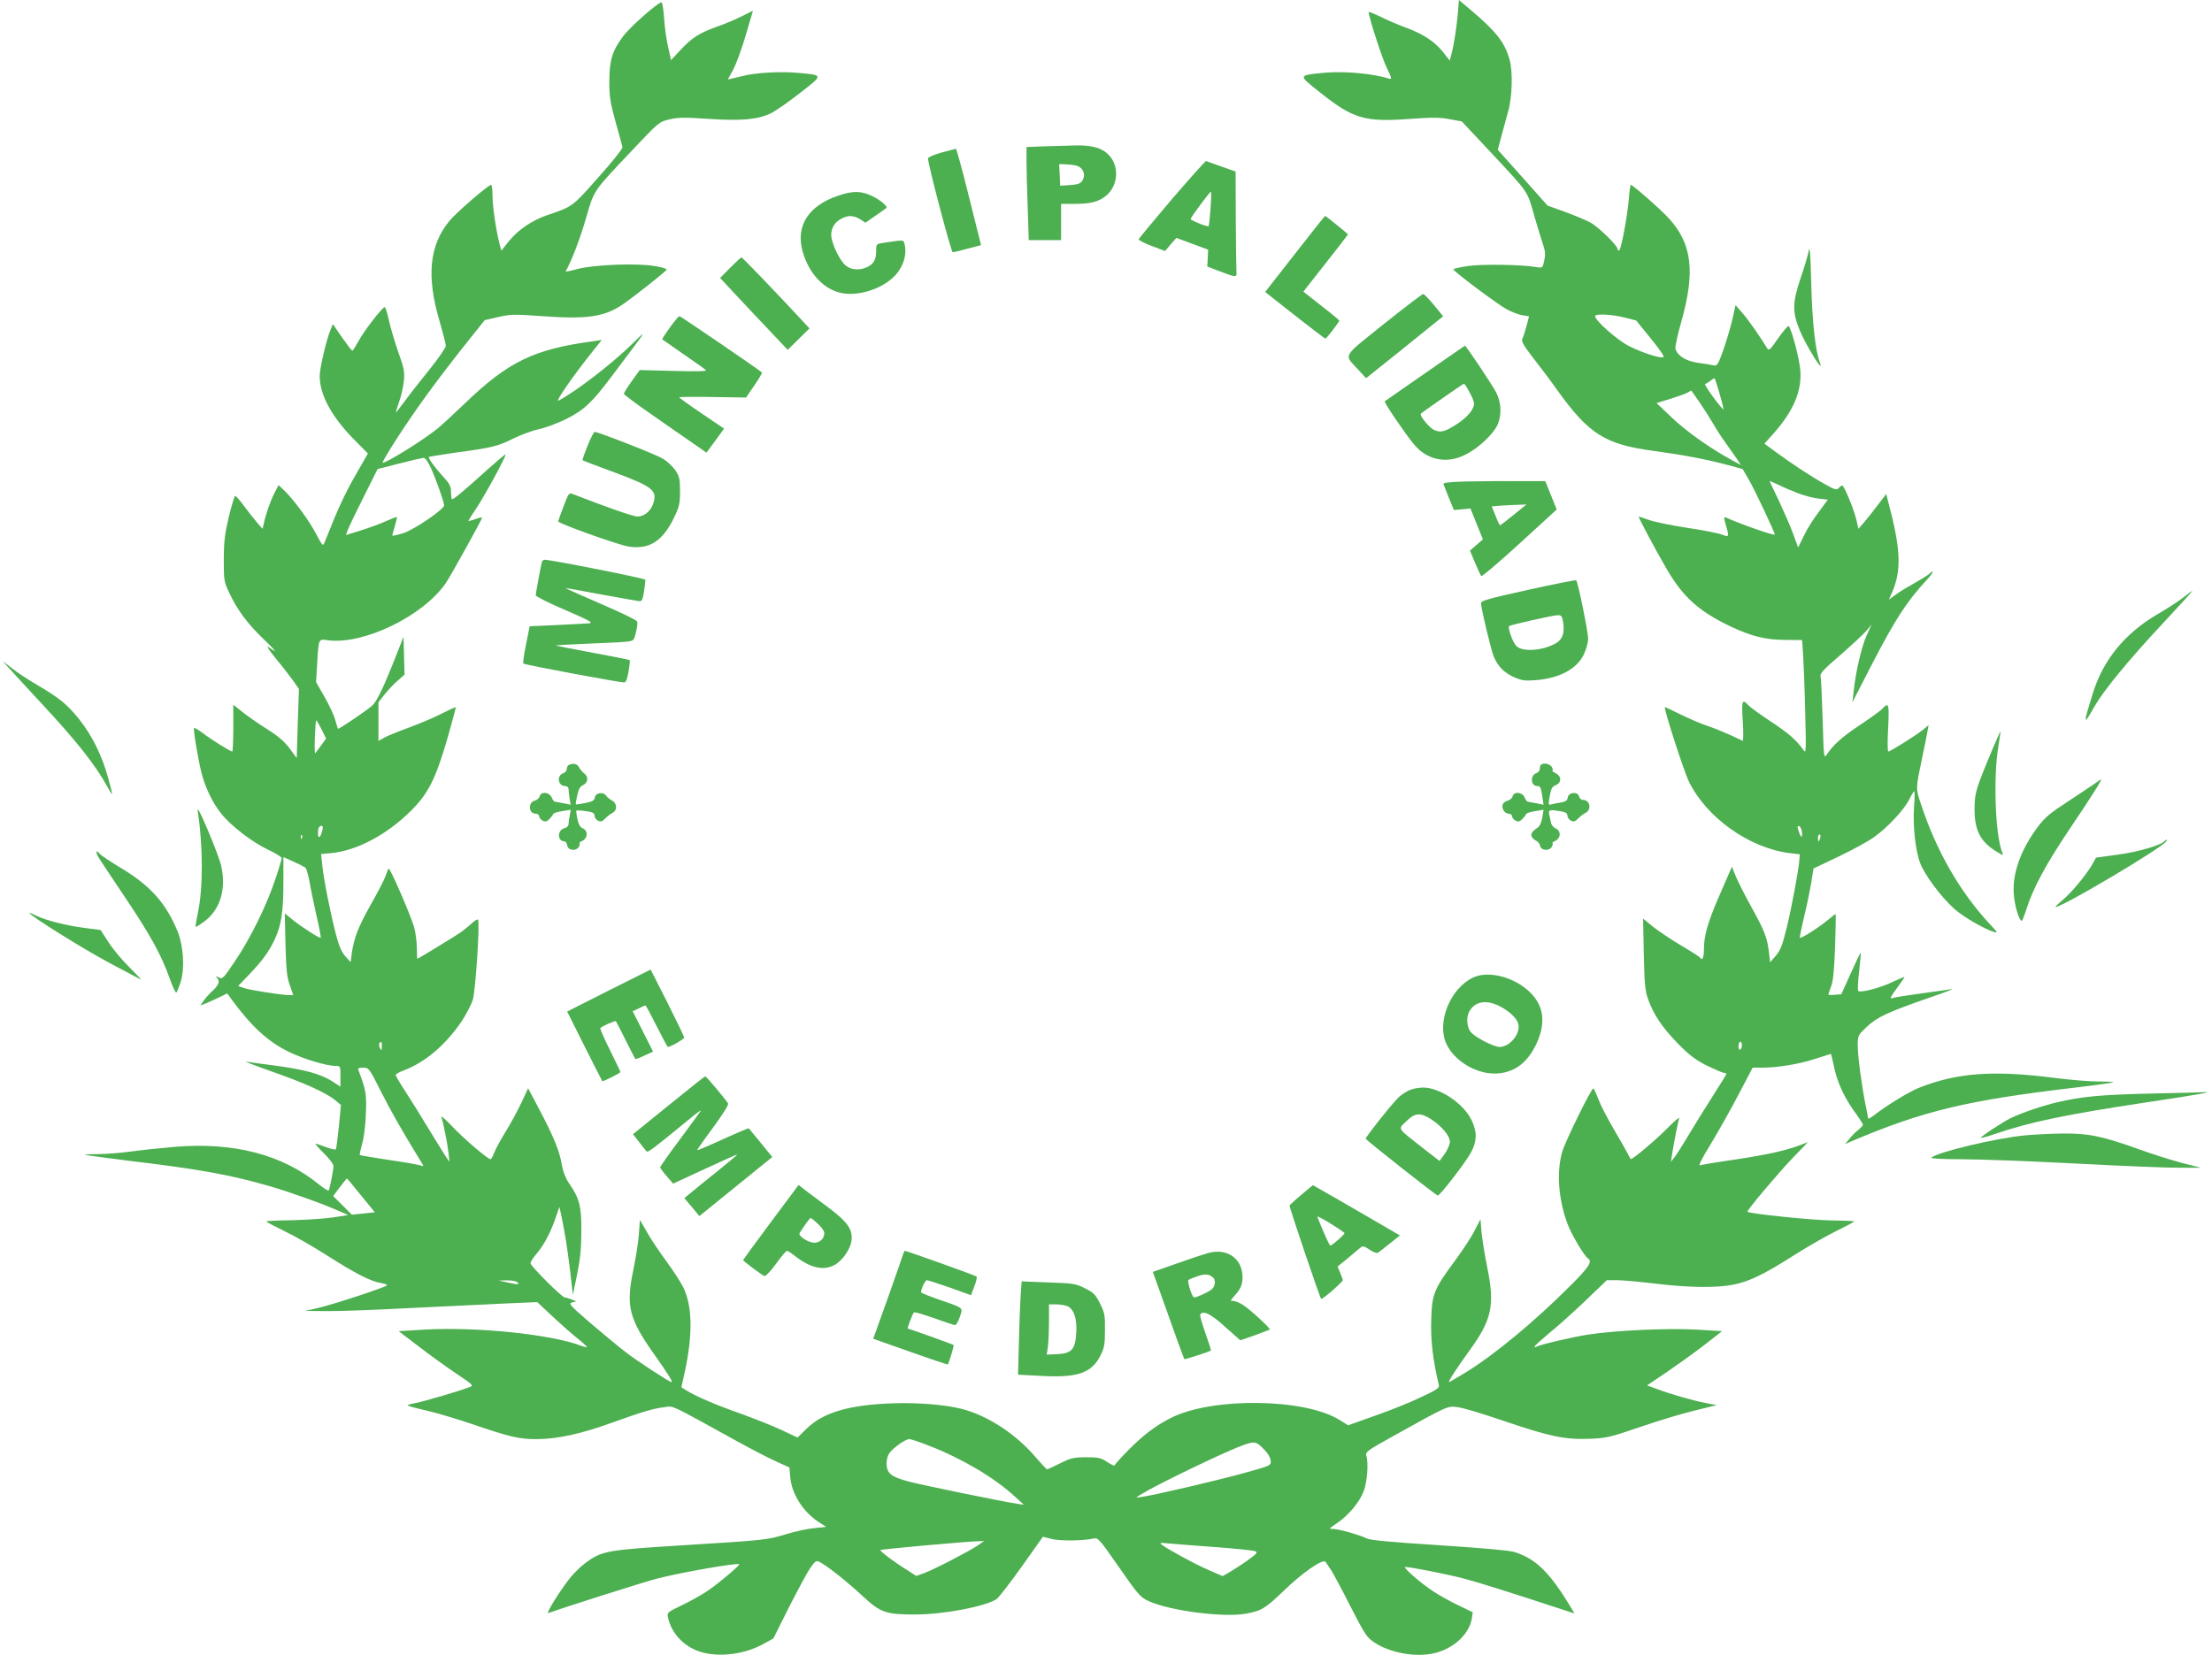 <?xml version="1.0" standalone="no"?>
<!DOCTYPE svg PUBLIC "-//W3C//DTD SVG 20010904//EN"
 "http://www.w3.org/TR/2001/REC-SVG-20010904/DTD/svg10.dtd">
<svg version="1.0" xmlns="http://www.w3.org/2000/svg"
 width="1280pt" height="958pt" viewBox="0 0 1280 958"
 preserveAspectRatio="xMidYMid meet">
<g transform="translate(0,958) scale(0.1,-0.1)"
fill="#4caf50" stroke="none">
<path d="M8436 9502 c-8 -86 -22 -178 -37 -235 l-10 -38 -38 49 c-49 61 -114
104 -210 140 -42 15 -109 43 -148 63 -40 19 -73 33 -73 29 0 -27 78 -269 105
-323 26 -53 30 -67 17 -63 -102 31 -259 45 -376 35 -157 -15 -156 -12 -30
-112 194 -155 261 -175 526 -155 126 9 171 9 227 -2 l70 -13 165 -176 c227
-244 212 -221 255 -373 22 -73 45 -151 53 -173 10 -29 11 -52 4 -83 -9 -43
-10 -44 -45 -38 -87 15 -318 18 -398 6 -46 -7 -83 -15 -83 -19 1 -12 260 -206
312 -233 29 -15 69 -30 89 -33 l37 -6 -15 -57 c-8 -31 -19 -65 -24 -74 -7 -13
7 -37 63 -110 40 -51 102 -133 137 -183 185 -258 278 -317 560 -355 165 -22
299 -47 431 -82 l84 -23 38 -65 c32 -56 148 -301 148 -314 0 -9 -187 56 -287
100 -8 4 -7 -8 3 -42 21 -71 20 -75 -20 -59 -19 8 -108 26 -198 39 -90 14
-190 34 -222 45 -33 12 -61 21 -63 21 -6 0 97 -193 163 -306 94 -161 186 -243
368 -330 124 -58 201 -77 317 -78 l97 -1 6 -85 c3 -47 9 -195 12 -330 6 -236
5 -244 -11 -220 -40 56 -85 96 -190 165 -60 40 -119 82 -129 94 -35 38 -39 26
-31 -95 4 -64 3 -114 -1 -112 -80 39 -152 69 -205 87 -37 12 -106 42 -155 66
-48 24 -89 43 -90 42 -8 -7 109 -367 138 -429 102 -210 349 -386 583 -416 l60
-7 -3 -35 c-6 -67 -43 -266 -73 -390 -25 -103 -37 -132 -64 -163 l-32 -37 -7
60 c-10 83 -26 124 -102 261 -36 65 -76 144 -89 175 l-23 57 -15 -34 c-8 -19
-38 -87 -66 -152 -60 -140 -81 -215 -81 -291 0 -51 -10 -70 -24 -47 -3 4 -53
36 -111 70 -58 35 -130 83 -161 108 l-56 46 4 -204 c4 -171 7 -213 24 -260 32
-92 84 -168 174 -260 68 -69 102 -94 169 -128 46 -22 90 -41 97 -41 8 0 14 -3
14 -6 0 -3 -35 -60 -78 -127 -43 -67 -107 -170 -142 -229 -35 -59 -73 -118
-83 -130 l-18 -23 6 40 c10 64 35 193 42 212 3 10 -25 -14 -63 -52 -70 -72
-212 -191 -218 -184 -2 2 -11 20 -21 39 -10 19 -46 82 -80 140 -34 58 -73 133
-86 168 -13 34 -26 62 -29 62 -12 0 -160 -301 -179 -364 -35 -114 -24 -278 30
-421 22 -60 97 -186 118 -199 28 -17 5 -52 -107 -163 -204 -204 -435 -395
-599 -496 -51 -31 -95 -57 -98 -57 -8 0 49 88 120 185 128 177 146 260 101
480 -15 72 -29 163 -33 204 l-6 74 -33 -64 c-17 -35 -68 -113 -113 -174 -124
-168 -135 -194 -139 -346 -4 -117 10 -235 44 -375 5 -17 -9 -27 -103 -71 -59
-29 -179 -77 -265 -107 l-157 -56 -48 30 c-200 127 -737 134 -977 13 -89 -45
-161 -100 -245 -185 -45 -45 -81 -86 -81 -90 0 -5 -19 4 -42 19 -37 25 -51 28
-122 28 -73 0 -89 -4 -151 -35 -39 -19 -73 -35 -76 -35 -3 0 -32 31 -64 68
-114 135 -280 244 -430 282 -98 25 -261 38 -410 32 -245 -10 -390 -53 -485
-144 l-55 -54 -95 45 c-52 24 -156 65 -230 92 -140 49 -260 100 -315 134 l-32
20 18 82 c48 217 46 382 -4 490 -13 29 -57 97 -97 152 -40 54 -92 131 -115
172 l-42 73 -6 -82 c-3 -45 -18 -138 -32 -207 -44 -210 -27 -281 124 -494 78
-110 106 -156 97 -156 -12 0 -207 127 -266 174 -36 27 -126 102 -200 165 -123
106 -132 116 -110 122 l25 6 -28 12 c-16 6 -33 11 -39 11 -16 0 -198 182 -198
198 0 8 13 29 29 48 44 50 82 119 112 203 l26 75 11 -49 c21 -101 34 -183 51
-320 l16 -140 25 120 c18 90 24 152 24 250 1 144 -11 189 -72 277 -20 30 -34
66 -41 106 -12 78 -48 164 -129 318 l-66 125 -41 -88 c-23 -48 -64 -124 -92
-168 -27 -44 -56 -97 -63 -117 -8 -21 -17 -38 -21 -38 -16 0 -158 121 -223
191 -39 40 -66 65 -62 54 10 -28 33 -140 41 -205 l6 -55 -21 30 c-11 17 -56
89 -99 160 -43 72 -104 169 -135 217 -31 47 -56 90 -56 96 0 5 21 17 48 27
122 46 241 147 333 283 26 40 56 96 65 125 16 54 42 452 30 464 -3 4 -21 -7
-39 -24 -17 -16 -46 -39 -63 -51 -34 -23 -245 -152 -249 -152 -1 0 -3 30 -3
68 -1 37 -8 89 -16 117 -24 78 -140 345 -147 337 -4 -4 -12 -23 -18 -43 -6
-19 -45 -94 -86 -166 -73 -130 -97 -193 -110 -285 l-6 -47 -31 34 c-22 25 -37
61 -54 126 -32 123 -71 319 -79 400 l-7 66 58 5 c149 14 324 107 464 247 99
99 141 183 210 420 27 96 49 176 47 177 -2 2 -37 -14 -78 -35 -40 -21 -126
-58 -189 -81 -63 -23 -130 -50 -147 -60 l-33 -19 0 112 0 112 35 45 c20 25 54
61 76 80 l40 35 -3 110 -3 109 -39 -99 c-76 -194 -115 -275 -143 -300 -33 -29
-194 -138 -197 -133 -2 2 -9 25 -16 51 -7 26 -35 86 -62 133 l-49 86 6 101 c9
154 7 149 63 141 206 -27 550 140 681 330 28 40 211 371 211 380 0 3 -18 -1
-40 -9 -22 -8 -40 -12 -40 -10 0 2 22 37 49 77 52 79 176 308 166 308 -3 0
-53 -42 -111 -94 -119 -108 -188 -166 -198 -166 -3 0 -6 18 -6 40 0 34 -7 49
-43 88 -49 53 -91 111 -85 117 2 2 71 13 153 25 214 29 247 37 336 82 45 22
111 46 147 54 37 7 108 34 159 59 101 50 150 97 256 238 31 42 83 111 115 153
90 119 91 124 14 47 -110 -110 -327 -278 -430 -332 -24 -13 85 145 195 282
l55 69 -48 -7 c-344 -46 -493 -118 -744 -360 -63 -60 -135 -127 -160 -147 -85
-69 -306 -205 -316 -196 -2 3 29 56 69 119 119 186 247 362 442 606 l80 100
78 18 c71 16 93 17 253 5 259 -19 362 -4 466 67 71 49 252 192 256 203 2 4
-30 14 -70 20 -102 18 -351 8 -446 -17 -40 -11 -71 -17 -69 -14 34 60 83 187
117 305 50 171 37 151 268 396 155 164 156 165 216 179 50 12 90 12 226 3 191
-13 288 -4 364 34 26 13 102 66 167 117 136 106 137 102 -24 116 -97 8 -233 0
-306 -18 -20 -5 -48 -12 -63 -15 l-26 -6 30 56 c17 31 50 120 73 199 l42 143
-66 -33 c-36 -18 -100 -45 -141 -59 -104 -37 -148 -66 -212 -135 l-55 -59 -17
76 c-10 43 -20 117 -23 165 -3 48 -10 90 -14 93 -13 8 -185 -143 -224 -197
-62 -83 -79 -139 -79 -259 0 -91 5 -123 36 -235 20 -71 38 -137 40 -146 2 -9
-58 -85 -140 -176 -151 -171 -147 -168 -297 -219 -89 -31 -165 -83 -221 -151
l-43 -54 -10 38 c-20 76 -41 217 -41 279 0 35 -4 64 -8 64 -16 0 -198 -157
-240 -207 -118 -142 -136 -322 -57 -587 19 -66 35 -128 35 -138 0 -10 -44 -74
-98 -141 -54 -67 -120 -151 -145 -186 -26 -35 -47 -61 -47 -59 0 3 9 31 20 64
12 32 24 86 27 120 5 54 1 74 -32 165 -20 57 -44 139 -54 182 -9 43 -20 78
-25 79 -14 0 -123 -142 -153 -199 -16 -29 -31 -53 -34 -53 -4 0 -30 35 -60 77
l-53 77 -13 -32 c-25 -60 -63 -224 -63 -268 0 -108 67 -233 195 -364 l84 -85
-74 -129 c-62 -109 -99 -189 -177 -386 -9 -23 -12 -20 -48 48 -41 79 -128 197
-183 251 l-35 33 -25 -48 c-24 -48 -49 -120 -61 -177 l-7 -28 -37 43 c-20 24
-54 67 -75 96 -21 28 -42 52 -46 52 -4 0 -21 -55 -37 -122 -24 -102 -29 -145
-29 -248 0 -120 1 -128 33 -194 44 -95 106 -178 195 -263 78 -76 86 -88 35
-51 -21 15 -9 -5 40 -66 40 -48 85 -107 102 -131 l30 -43 -7 -200 -6 -200 -42
57 c-30 40 -66 71 -130 111 -48 30 -111 74 -141 98 l-54 43 0 -135 c0 -75 -3
-136 -6 -136 -11 0 -123 70 -171 107 -25 19 -47 32 -50 29 -6 -6 23 -180 43
-260 22 -85 64 -173 113 -234 58 -73 178 -165 272 -210 43 -20 79 -43 79 -49
0 -7 -16 -61 -36 -120 -50 -151 -141 -337 -230 -470 -71 -106 -76 -112 -97
-101 -20 10 -21 10 -9 -5 16 -19 7 -40 -33 -77 -15 -14 -36 -37 -47 -53 l-19
-27 27 10 c15 6 50 22 78 35 l51 25 20 -28 c120 -164 215 -252 340 -312 82
-40 216 -80 267 -80 28 0 28 -1 28 -60 l0 -60 -47 31 c-68 43 -157 67 -323 90
-80 10 -158 21 -175 24 -16 3 51 -23 150 -58 189 -66 315 -123 367 -167 l31
-26 -12 -124 c-7 -69 -15 -128 -17 -132 -3 -4 -28 1 -57 12 -29 11 -56 20 -61
20 -4 0 17 -25 48 -55 31 -31 56 -64 56 -74 0 -18 -17 -106 -26 -139 -2 -8
-23 4 -58 32 -212 173 -492 246 -833 218 -82 -7 -195 -19 -253 -27 -58 -8
-143 -15 -189 -15 -46 0 -82 -2 -80 -4 2 -2 121 -18 264 -36 402 -48 582 -81
806 -146 121 -35 315 -105 404 -145 l50 -22 -90 -14 c-49 -7 -156 -14 -237
-16 -81 -1 -148 -4 -147 -7 0 -3 48 -28 107 -57 59 -28 172 -93 251 -144 160
-102 247 -146 304 -155 20 -4 37 -9 37 -13 0 -9 -309 -111 -400 -132 l-75 -17
130 -1 c72 -1 299 8 505 19 206 10 450 22 542 26 l167 7 83 -78 c46 -43 111
-101 145 -128 35 -28 61 -52 59 -54 -2 -2 -16 1 -32 7 -174 67 -607 111 -908
94 l-149 -9 119 -91 c65 -50 164 -121 218 -157 95 -64 98 -67 73 -76 -60 -23
-257 -81 -312 -92 -69 -14 -70 -12 85 -49 52 -13 160 -45 239 -72 223 -76 275
-88 374 -88 120 0 258 30 435 94 175 63 240 83 307 91 55 7 23 22 416 -195 87
-48 191 -102 232 -120 l75 -34 5 -56 c8 -97 73 -199 163 -259 l45 -29 -68 -7
c-37 -3 -111 -19 -163 -35 -114 -34 -112 -34 -607 -65 -437 -27 -462 -32 -558
-104 -30 -22 -73 -66 -97 -98 -62 -82 -131 -196 -115 -190 74 28 559 182 634
201 146 37 461 91 471 82 5 -6 -121 -112 -183 -154 -34 -23 -100 -60 -148 -83
-87 -42 -88 -42 -81 -73 17 -80 77 -151 157 -186 106 -47 271 -33 392 33 l60
33 90 180 c50 98 105 201 123 227 30 43 35 46 55 36 43 -22 163 -117 247 -196
106 -98 135 -108 305 -108 167 0 411 47 473 90 12 9 78 94 145 188 l122 172
50 -13 c49 -12 177 -11 240 2 29 7 33 3 150 -165 112 -161 123 -174 173 -197
121 -55 426 -95 557 -73 93 16 116 30 221 131 113 109 231 191 245 169 5 -8
19 -29 32 -48 12 -18 63 -113 112 -210 83 -162 94 -179 138 -208 89 -59 231
-86 338 -64 116 24 210 109 226 203 l5 36 -83 40 c-46 22 -111 58 -144 80 -74
48 -181 142 -163 142 30 0 249 -43 338 -67 78 -20 244 -72 613 -193 l28 -9
-22 37 c-123 203 -202 280 -327 319 -30 9 -190 23 -435 39 -267 17 -397 29
-415 38 -40 20 -165 56 -197 56 -27 0 -26 1 18 31 68 45 133 122 158 187 21
57 29 164 15 208 -6 19 11 31 146 106 329 183 323 181 383 173 30 -3 151 -40
271 -81 262 -89 351 -108 494 -102 97 4 118 9 290 68 102 35 243 78 315 95
l129 32 -64 12 c-77 15 -205 52 -282 81 l-57 21 117 79 c64 44 162 114 217
157 l100 78 -150 9 c-165 9 -464 -4 -625 -29 -88 -13 -282 -59 -302 -71 -4 -3
-8 -2 -7 3 0 4 38 38 83 76 46 37 140 121 209 187 l125 120 59 0 c32 0 132 -9
223 -20 195 -24 358 -25 455 -5 91 19 180 63 344 168 74 47 183 110 242 139
59 29 108 55 108 58 1 3 -59 5 -132 6 -106 1 -471 38 -485 50 -7 5 175 221
261 311 l89 92 -53 -20 c-79 -30 -195 -55 -384 -83 -93 -13 -178 -28 -188 -31
-11 -5 11 40 63 124 44 73 117 202 161 287 l81 154 52 0 c93 0 219 21 309 51
49 16 90 29 91 29 2 0 9 -28 16 -62 18 -94 57 -181 116 -265 30 -41 54 -78 54
-83 0 -5 -11 -17 -24 -28 -14 -10 -37 -33 -52 -51 l-27 -33 39 17 c413 175
665 236 1294 310 118 14 216 28 219 30 2 3 -36 5 -86 5 -50 0 -158 9 -239 19
-365 48 -578 33 -801 -56 -58 -23 -188 -103 -265 -163 -16 -12 -28 -18 -28
-13 0 4 -7 40 -15 79 -22 108 -45 281 -45 344 0 56 1 58 53 107 59 56 124 86
367 170 85 29 142 51 125 48 -16 -3 -96 -14 -176 -25 -80 -11 -154 -22 -163
-26 -24 -9 -20 1 24 61 22 30 40 56 40 59 0 3 -31 -10 -69 -28 -70 -34 -186
-64 -198 -52 -4 4 -2 55 5 113 6 59 11 108 9 109 -1 1 -27 -52 -57 -119 l-55
-122 -38 -3 c-20 -2 -37 -1 -37 1 0 3 7 24 16 48 12 32 18 95 23 232 3 103 5
187 3 187 -1 0 -26 -19 -55 -43 -53 -43 -146 -101 -152 -95 -2 1 9 55 24 119
16 64 34 153 42 199 l13 83 145 69 c80 38 173 89 206 113 78 56 174 158 203
218 13 26 26 47 29 47 3 0 3 -39 -1 -87 -8 -108 7 -254 35 -328 25 -68 123
-199 197 -265 52 -47 177 -119 232 -135 22 -6 19 -1 -21 41 -176 188 -314 427
-404 702 -30 90 -30 84 8 267 14 66 28 135 31 154 l6 34 -32 -27 c-42 -33
-189 -126 -201 -126 -5 0 -5 59 -1 135 7 141 3 153 -32 114 -10 -12 -69 -54
-129 -94 -103 -68 -158 -117 -196 -175 -15 -22 -16 -9 -22 205 -4 127 -9 239
-12 250 -5 16 18 41 116 125 66 58 134 121 150 140 l29 35 -30 -66 c-29 -67
-63 -213 -74 -324 l-7 -60 108 210 c139 269 206 373 322 498 40 43 48 66 12
33 -9 -8 -50 -33 -91 -56 -41 -23 -90 -53 -107 -67 l-33 -24 20 45 c54 127 49
249 -23 519 l-12 48 -48 -63 c-26 -35 -62 -80 -80 -101 l-33 -38 -12 53 c-14
60 -71 198 -82 198 -4 0 -13 -7 -20 -15 -11 -13 -21 -11 -79 22 -76 42 -186
114 -283 185 l-68 50 53 59 c115 130 163 243 155 363 -4 64 -50 239 -67 258
-4 5 -31 -27 -61 -69 -47 -69 -54 -75 -64 -59 -33 56 -110 167 -144 205 l-39
45 -20 -90 c-12 -49 -36 -128 -53 -176 -28 -78 -34 -87 -53 -83 -12 3 -53 10
-92 15 -71 11 -117 40 -130 81 -3 9 12 80 34 157 82 289 62 452 -72 598 -46
51 -209 194 -220 194 -3 0 -8 -35 -11 -77 -9 -107 -46 -303 -57 -303 -5 0 -9
4 -9 9 0 20 -111 128 -157 153 -26 14 -93 42 -148 62 l-100 36 -144 162 -144
161 23 86 c13 47 30 109 37 136 24 83 28 232 8 301 -29 101 -76 161 -231 292
l-62 52 -6 -78z m965 -1760 l67 -17 85 -105 c57 -70 81 -106 72 -108 -24 -6
-123 27 -199 65 -67 34 -196 148 -196 173 0 15 98 11 171 -8z m550 -442 c14
-49 24 -90 23 -90 -11 0 -116 144 -107 147 5 2 19 10 29 18 10 8 21 15 25 15
3 0 16 -40 30 -90z m-114 -52 c27 -40 62 -95 78 -123 15 -27 49 -79 75 -115
26 -36 55 -78 66 -94 l18 -28 -60 33 c-127 70 -258 164 -341 243 l-87 83 85
26 c46 15 91 31 99 37 8 5 16 10 16 10 1 0 24 -33 51 -72z m-7343 -378 c30
-66 76 -197 76 -215 0 -23 -172 -140 -236 -161 -35 -11 -64 -17 -64 -14 0 4 7
29 15 55 8 27 13 50 11 52 -2 2 -29 -9 -61 -23 -32 -15 -98 -39 -146 -54 l-87
-27 10 29 c6 16 47 102 92 191 l81 162 125 32 c69 18 132 32 141 33 10 0 26
-22 43 -60z m7913 -146 c35 -13 87 -27 117 -30 l53 -6 -53 -72 c-30 -39 -69
-101 -86 -138 l-33 -67 -28 77 c-15 42 -53 128 -82 191 -30 62 -55 115 -55
116 0 2 24 -8 53 -22 28 -14 80 -36 114 -49z m-8546 -1366 l26 -53 -29 -40
c-16 -21 -31 -42 -34 -45 -3 -3 -4 39 -2 92 2 54 5 98 8 98 3 0 17 -24 31 -52z
m4 -585 c-10 -42 -25 -52 -25 -17 0 32 6 44 23 44 5 0 6 -12 2 -27z m8563 -14
c2 -36 -9 -26 -23 20 -5 17 -4 22 6 19 8 -3 15 -20 17 -39z m-8681 -31 c-3 -8
-6 -5 -6 6 -1 11 2 17 5 13 3 -3 4 -12 1 -19z m8786 2 c-3 -11 -7 -20 -9 -20
-2 0 -4 9 -4 20 0 11 4 20 9 20 5 0 7 -9 4 -20z m-8766 -172 c6 -5 16 -39 23
-76 6 -37 24 -125 40 -196 17 -71 28 -131 26 -134 -6 -5 -111 62 -165 106
l-43 35 4 -179 c4 -146 8 -190 25 -236 l20 -58 -26 0 c-45 1 -225 29 -259 41
l-34 12 54 56 c83 86 124 141 157 212 39 83 51 162 51 336 l0 142 58 -26 c31
-14 62 -30 69 -35z m443 -1035 c-1 -24 -2 -26 -11 -10 -5 9 -7 22 -4 27 10 17
15 11 15 -17z m7870 8 c0 -11 -4 -23 -10 -26 -6 -4 -10 5 -10 19 0 14 5 26 10
26 6 0 10 -9 10 -19z m-7873 -274 c62 -121 113 -211 226 -396 21 -34 21 -34 2
-27 -11 4 -94 19 -185 32 -90 14 -166 26 -168 29 -2 2 4 30 13 62 10 33 20
108 22 173 5 115 1 141 -42 253 -6 14 -1 17 26 17 34 0 35 -2 106 -143z m-118
-596 l80 -98 -66 -7 -67 -7 -54 54 -54 54 38 51 c22 28 40 51 41 51 1 1 38
-43 82 -98z m901 -501 c25 -15 7 -17 -50 -4 l-55 12 45 1 c25 0 52 -3 60 -9z
m2393 -951 c189 -74 373 -184 487 -289 l55 -50 -40 6 c-87 13 -535 105 -625
128 -105 28 -129 48 -130 106 0 20 7 46 16 58 22 32 93 82 116 82 10 0 64 -18
121 -41z m1935 -22 c19 -19 34 -46 35 -62 2 -28 2 -28 -153 -71 -147 -41 -509
-126 -595 -139 -40 -6 -39 -6 25 31 102 59 436 219 535 258 98 38 101 37 153
-17z m-1661 -553 c-52 -35 -251 -138 -308 -159 l-47 -17 -43 28 c-83 51 -170
116 -164 122 5 5 479 48 565 51 l35 1 -38 -26z m1378 -9 c116 -9 219 -19 229
-24 16 -6 9 -14 -45 -53 -35 -25 -82 -55 -104 -68 l-40 -23 -85 37 c-80 35
-221 112 -265 143 -18 14 -14 14 40 9 33 -3 155 -13 270 -21z"/>
<path d="M6043 8733 l-103 -4 0 -82 c0 -45 3 -166 7 -269 l6 -188 94 0 93 0 0
105 0 105 78 0 c97 0 143 13 187 51 67 60 72 171 10 233 -40 41 -99 57 -197
54 -40 -1 -119 -4 -175 -5z m187 -112 c34 -9 52 -46 38 -77 -12 -27 -25 -32
-88 -36 l-45 -3 -3 63 -3 62 38 -1 c21 -1 49 -4 63 -8z"/>
<path d="M5448 8697 c-46 -13 -78 -27 -78 -34 0 -35 134 -543 143 -543 6 0 45
9 87 21 l77 20 -70 280 c-38 153 -72 279 -76 278 -3 -1 -41 -11 -83 -22z"/>
<path d="M6782 8428 c-104 -123 -191 -227 -193 -233 -1 -5 33 -23 76 -39 l77
-29 32 38 33 38 92 -34 92 -34 -2 -49 -3 -49 74 -28 c90 -35 98 -35 95 -6 -1
12 -3 148 -4 303 l-1 281 -82 29 c-45 16 -85 30 -89 32 -3 1 -92 -98 -197
-220z m223 -55 c-4 -54 -9 -100 -11 -102 -6 -6 -104 33 -104 41 0 10 110 158
117 158 3 0 2 -44 -2 -97z"/>
<path d="M4849 8447 c-171 -58 -245 -174 -205 -321 43 -151 150 -248 275 -247
98 0 205 45 264 110 47 53 66 120 51 179 -7 25 2 25 -124 6 -39 -6 -40 -7 -40
-46 0 -50 -13 -74 -50 -93 -42 -21 -92 -19 -125 7 -35 27 -85 132 -85 178 0
42 21 75 60 95 39 20 69 19 107 -4 l31 -20 59 41 c32 22 60 42 62 44 10 9 -38
49 -84 70 -62 30 -112 30 -196 1z"/>
<path d="M7493 8110 l-172 -220 62 -49 c213 -168 283 -221 287 -221 6 0 80 97
80 104 0 3 -47 42 -104 86 l-104 82 129 164 c71 90 129 166 129 167 0 4 -128
107 -132 107 -2 0 -81 -99 -175 -220z"/>
<path d="M10467 8131 c-4 -25 -26 -99 -49 -165 -46 -139 -47 -191 -4 -297 37
-91 148 -268 116 -185 -25 68 -43 225 -49 451 -4 166 -8 226 -14 196z"/>
<path d="M4225 8030 l-58 -59 96 -103 c53 -57 141 -150 196 -208 l99 -105 63
62 63 62 -49 53 c-138 149 -339 358 -344 358 -4 0 -33 -27 -66 -60z"/>
<path d="M8007 7704 c-244 -196 -231 -173 -150 -261 l48 -52 200 160 c110 89
210 169 223 180 l23 18 -53 65 c-29 35 -57 64 -63 64 -5 0 -108 -78 -228 -174z"/>
<path d="M3876 7684 c-26 -36 -46 -67 -44 -68 2 -2 57 -40 123 -86 66 -45 125
-87 130 -93 7 -6 -57 -8 -186 -4 l-197 5 -46 -64 c-25 -35 -46 -68 -46 -73 0
-5 73 -60 163 -122 89 -62 196 -137 239 -166 l76 -53 51 69 51 70 -130 88
c-71 48 -129 90 -130 93 0 3 87 4 194 2 l193 -3 48 70 c27 39 47 73 44 75 -24
21 -471 326 -477 326 -5 0 -30 -30 -56 -66z"/>
<path d="M8247 7420 c-126 -87 -231 -161 -234 -163 -5 -6 114 -182 169 -249
75 -91 190 -115 297 -60 70 34 156 113 183 166 29 57 27 134 -5 196 -21 41
-175 271 -180 269 -1 0 -105 -72 -230 -159z m256 -109 c15 -27 27 -56 27 -66
0 -33 -36 -77 -94 -116 -71 -47 -97 -55 -135 -39 -29 12 -89 85 -79 96 11 10
243 172 249 173 3 1 18 -21 32 -48z"/>
<path d="M3400 7000 c-18 -45 -31 -82 -29 -84 2 -2 85 -34 184 -70 223 -83
250 -105 225 -181 -14 -43 -53 -75 -91 -75 -23 0 -174 52 -371 129 -26 10 -27
9 -57 -70 -17 -45 -31 -84 -31 -87 0 -12 342 -134 404 -145 120 -20 199 29
264 162 33 68 37 84 37 157 0 71 -3 85 -27 122 -15 22 -48 53 -74 68 -42 25
-372 154 -393 154 -5 0 -23 -36 -41 -80z"/>
<path d="M8477 6793 c-96 -3 -128 -7 -124 -16 3 -7 17 -43 32 -81 l28 -68 48
4 48 5 36 -90 36 -89 -37 -32 -38 -33 29 -69 c16 -38 32 -73 36 -78 4 -5 104
80 222 188 l215 197 -33 82 -33 82 -169 0 c-92 1 -226 -1 -296 -2z m282 -193
c-40 -33 -76 -60 -79 -60 -3 0 -15 25 -26 55 l-22 54 47 4 c25 2 70 4 100 5
l54 2 -74 -60z"/>
<path d="M3136 6328 c-6 -20 -36 -182 -36 -194 0 -6 77 -45 171 -85 143 -62
165 -74 137 -77 -18 -1 -103 -6 -188 -10 l-155 -7 -21 -105 c-12 -58 -19 -108
-15 -111 6 -7 554 -109 582 -109 11 0 18 17 26 63 6 34 9 64 7 66 -2 2 -97 21
-210 42 -113 21 -211 40 -217 42 -7 2 74 7 178 11 105 4 209 9 232 12 40 5 42
6 53 55 7 27 10 55 7 62 -2 7 -97 53 -211 102 -113 49 -205 90 -203 91 1 1 94
-16 207 -37 113 -21 213 -38 222 -39 13 0 18 13 25 58 4 31 8 61 8 66 0 8
-541 115 -583 116 -7 0 -14 -6 -16 -12z"/>
<path d="M8843 6166 c-226 -50 -273 -63 -273 -77 0 -29 58 -272 74 -310 24
-57 61 -94 118 -119 44 -19 64 -22 123 -17 140 11 241 65 281 151 13 28 24 68
24 89 0 40 -59 328 -69 338 -3 3 -129 -22 -278 -55z m202 -186 c10 -60 -2 -99
-38 -121 -74 -45 -194 -55 -232 -19 -20 19 -52 106 -42 116 6 7 251 62 279 63
23 1 27 -4 33 -39z"/>
<path d="M12634 6122 c-27 -22 -94 -65 -149 -97 -189 -111 -313 -262 -374
-456 -58 -187 -57 -195 9 -78 52 91 194 265 393 478 98 105 176 191 174 191
-3 0 -26 -17 -53 -38z"/>
<path d="M60 5704 c25 -28 103 -112 173 -188 209 -224 318 -362 389 -491 34
-62 34 -57 2 58 -34 124 -92 240 -163 330 -70 88 -114 125 -242 200 -53 31
-121 75 -150 99 l-54 42 45 -50z"/>
<path d="M11527 5237 c-97 -233 -100 -245 -101 -342 0 -125 36 -191 135 -249
32 -19 32 -19 25 0 -40 101 -52 428 -23 609 8 50 14 91 13 92 -1 1 -23 -48
-49 -110z"/>
<path d="M3293 5153 c-7 -2 -13 -13 -13 -23 0 -10 -9 -21 -19 -25 -42 -13 -33
-75 10 -75 11 0 19 -7 19 -17 0 -10 3 -34 6 -54 l6 -37 -43 9 c-24 4 -47 8
-50 9 -3 0 -11 11 -17 25 -14 31 -61 35 -69 6 -3 -11 -15 -22 -28 -25 -41 -10
-37 -76 5 -76 11 0 20 -7 20 -15 0 -8 9 -19 20 -25 15 -8 24 -6 39 9 10 10 20
23 22 29 2 6 26 13 53 17 l49 8 -6 -33 c-4 -18 -7 -40 -7 -50 0 -11 -10 -20
-24 -24 -42 -10 -42 -76 0 -76 7 0 14 -10 16 -22 4 -32 52 -37 68 -9 6 12 7
21 3 21 -4 0 3 6 17 13 32 16 34 58 3 72 -16 7 -25 23 -32 55 -5 24 -8 46 -6
48 2 2 27 1 54 -3 41 -5 51 -11 51 -26 0 -10 9 -23 20 -29 16 -8 24 -6 42 12
12 13 32 28 43 33 28 15 26 56 -3 71 -12 6 -28 19 -35 29 -18 24 -61 16 -65
-11 -2 -17 -14 -24 -55 -32 -29 -6 -53 -9 -55 -8 -1 2 2 25 8 52 8 36 17 52
33 59 29 13 34 49 9 67 -10 7 -24 23 -31 36 -11 21 -31 26 -58 15z"/>
<path d="M8917 5153 c-4 -3 -7 -14 -7 -24 0 -10 -9 -20 -19 -24 -38 -12 -34
-75 5 -75 17 0 21 -7 29 -61 l7 -47 -44 9 c-23 4 -46 8 -49 9 -3 0 -11 11 -17
25 -14 31 -61 35 -69 6 -3 -11 -15 -22 -28 -25 -12 -3 -26 -13 -29 -22 -9 -22
11 -54 34 -54 11 0 20 -7 20 -15 0 -8 9 -19 20 -25 15 -8 24 -6 39 9 10 10 20
23 22 29 2 6 26 13 53 17 l48 8 -7 -44 c-4 -24 -14 -49 -23 -56 -36 -26 -43
-35 -40 -51 2 -10 13 -21 25 -27 12 -5 23 -19 25 -30 4 -29 53 -33 68 -6 6 12
7 21 3 21 -4 0 3 6 17 13 33 17 34 58 2 72 -13 6 -25 20 -27 33 -3 12 -7 33
-10 47 -6 28 1 30 68 19 27 -5 37 -12 37 -25 0 -10 9 -23 20 -29 16 -8 24 -6
42 12 12 13 32 28 43 33 37 19 26 75 -15 75 -10 0 -20 9 -23 21 -8 29 -61 23
-65 -7 -2 -17 -12 -24 -40 -29 -20 -3 -45 -8 -55 -11 -16 -5 -17 -1 -12 33 11
61 14 68 37 78 35 15 35 51 1 69 -15 8 -24 15 -20 16 4 0 3 9 -3 20 -10 19
-49 27 -63 13z"/>
<path d="M12115 5040 c-22 -15 -92 -62 -156 -104 -93 -60 -126 -88 -164 -138
-101 -134 -151 -272 -142 -393 4 -65 31 -155 46 -155 3 0 16 32 28 70 39 122
113 259 248 460 123 182 192 291 183 289 -1 0 -21 -13 -43 -29z"/>
<path d="M1144 4890 c31 -208 32 -449 1 -594 -9 -43 -15 -80 -13 -81 2 -2 27
14 55 35 88 68 123 185 93 318 -15 67 -143 371 -136 322z"/>
<path d="M12524 4710 c-24 -24 -156 -62 -270 -77 l-125 -17 -24 -43 c-38 -64
-121 -163 -172 -205 -25 -21 -42 -38 -38 -38 40 0 617 343 640 380 8 13 2 13
-11 0z"/>
<path d="M576 4608 c15 -24 85 -128 155 -233 140 -209 202 -322 250 -456 17
-49 35 -87 39 -84 4 2 15 30 25 60 25 80 17 208 -17 293 -67 163 -156 264
-325 366 -62 37 -117 74 -124 82 -26 31 -28 11 -3 -28z"/>
<path d="M170 4296 c0 -14 310 -208 464 -290 99 -53 181 -96 182 -96 2 0 -29
33 -69 73 -40 39 -94 104 -119 143 l-46 71 -94 12 c-111 15 -224 44 -279 71
-21 11 -39 18 -39 16z"/>
<path d="M3523 3847 l-241 -122 100 -200 c55 -110 102 -201 103 -203 4 -4 105
47 105 53 0 3 -27 59 -60 126 -33 66 -58 123 -56 128 7 10 85 45 90 40 2 -2
27 -51 56 -109 29 -58 54 -107 56 -109 2 -3 26 6 53 19 l50 23 -59 117 -59
117 35 16 c19 10 37 17 39 17 3 0 32 -54 65 -120 33 -66 62 -120 65 -120 15 0
95 46 94 54 0 6 -44 97 -97 203 l-97 191 -242 -121z"/>
<path d="M8525 3922 c-134 -63 -213 -261 -155 -385 46 -97 167 -171 279 -171
107 1 188 58 241 171 56 120 45 218 -34 297 -90 90 -241 130 -331 88z m153
-166 c56 -29 100 -70 108 -103 14 -55 -49 -133 -108 -133 -35 0 -144 57 -168
87 -22 28 -26 82 -9 116 31 60 98 73 177 33z"/>
<path d="M3869 3182 l-206 -167 35 -45 c19 -25 39 -49 43 -54 8 -9 35 12 244
183 43 37 75 59 70 51 -5 -8 -60 -83 -122 -167 -62 -83 -113 -155 -113 -160 0
-4 17 -27 38 -51 l37 -43 184 85 c102 47 185 85 187 83 1 -1 -52 -46 -119
-100 -67 -53 -137 -110 -154 -125 l-33 -27 44 -52 43 -52 211 171 211 171 -66
81 c-37 44 -68 83 -70 85 -1 2 -68 -26 -149 -63 -81 -37 -148 -65 -150 -64 -1
2 40 61 92 131 55 75 92 133 87 140 -14 24 -126 157 -132 157 -3 0 -99 -76
-212 -168z"/>
<path d="M8170 3275 c-26 -8 -61 -30 -82 -52 -50 -52 -188 -227 -185 -234 4
-11 408 -329 417 -329 13 0 162 193 193 251 34 64 35 117 3 184 -41 88 -162
176 -261 189 -22 3 -60 -1 -85 -9z m111 -173 c61 -40 109 -96 109 -131 0 -15
-14 -47 -30 -70 l-30 -41 -98 76 c-151 119 -143 106 -95 153 50 50 81 53 144
13z"/>
<path d="M12435 3250 c-285 -7 -387 -17 -530 -50 -89 -21 -208 -62 -270 -92
-52 -26 -177 -109 -172 -114 2 -2 37 7 77 21 210 72 410 113 885 185 308 46
400 63 319 58 -16 -1 -155 -5 -309 -8z"/>
<path d="M11715 3008 c-170 -17 -506 -97 -539 -129 -6 -5 65 -9 175 -9 101 0
400 -11 664 -25 264 -14 534 -25 600 -24 l120 0 -110 28 c-60 16 -168 50 -240
76 -223 80 -298 95 -449 94 -72 -1 -171 -6 -221 -11z"/>
<path d="M4460 2505 c-88 -118 -160 -217 -160 -219 0 -5 108 -86 123 -92 7 -2
35 26 67 70 30 42 59 76 64 76 4 0 25 -13 45 -29 89 -70 165 -88 230 -53 45
24 91 90 98 139 9 66 -22 110 -134 194 -54 40 -115 86 -135 101 l-37 29 -161
-216z m273 -9 c20 -18 37 -42 37 -53 0 -32 -25 -56 -57 -56 -37 0 -96 39 -86
56 32 50 59 87 64 87 3 0 22 -15 42 -34z"/>
<path d="M7530 2664 c-36 -30 -66 -58 -68 -62 -2 -8 175 -533 183 -540 6 -6
125 98 125 108 0 4 -7 24 -15 43 l-15 36 58 47 c31 27 65 54 74 62 14 12 21
10 54 -12 21 -14 42 -22 48 -17 6 4 37 28 69 54 l58 46 -93 54 c-152 89 -409
237 -411 237 -1 -1 -31 -26 -67 -56z m250 -221 c5 -5 -71 -72 -82 -73 -5 0
-45 89 -75 167 -5 12 122 -64 157 -94z"/>
<path d="M5227 2323 c-3 -10 -43 -125 -89 -255 l-85 -237 215 -76 c118 -42
216 -74 217 -73 6 8 37 110 33 113 -3 3 -259 95 -265 95 -5 0 29 90 36 94 4 3
56 -13 117 -34 60 -22 114 -40 121 -40 6 0 18 21 27 47 19 56 26 50 -116 99
-60 21 -108 40 -108 44 0 21 24 70 33 70 7 0 67 -20 134 -43 l122 -44 19 51
c11 28 17 54 13 57 -5 6 -406 149 -415 149 -2 0 -6 -8 -9 -17z"/>
<path d="M6990 2327 c-25 -7 -107 -34 -182 -61 l-137 -48 54 -151 c69 -196
125 -350 129 -354 3 -3 147 44 153 50 2 2 -13 48 -32 101 -19 54 -33 102 -30
107 17 26 59 6 143 -70 l89 -79 84 29 c46 17 85 32 87 33 6 6 -119 121 -156
143 -20 13 -46 23 -56 23 -18 0 -17 2 6 28 36 39 48 65 48 109 0 108 -89 171
-200 140z m28 -140 c18 -14 15 -51 -5 -69 -18 -16 -88 -48 -103 -48 -12 0 -41
93 -33 101 5 4 28 14 53 22 44 15 63 13 88 -6z"/>
<path d="M5906 2079 c-3 -46 -8 -168 -10 -270 l-5 -186 134 -7 c212 -12 293
17 344 120 21 41 25 64 25 144 1 88 -2 102 -29 156 -26 51 -37 63 -87 87 -52
27 -67 29 -211 34 l-155 6 -6 -84z m269 -59 c38 -15 58 -70 53 -152 -5 -98
-26 -122 -108 -126 l-63 -3 7 47 c3 26 6 91 6 145 l0 99 39 0 c22 0 51 -4 66
-10z"/>
</g>
</svg>

